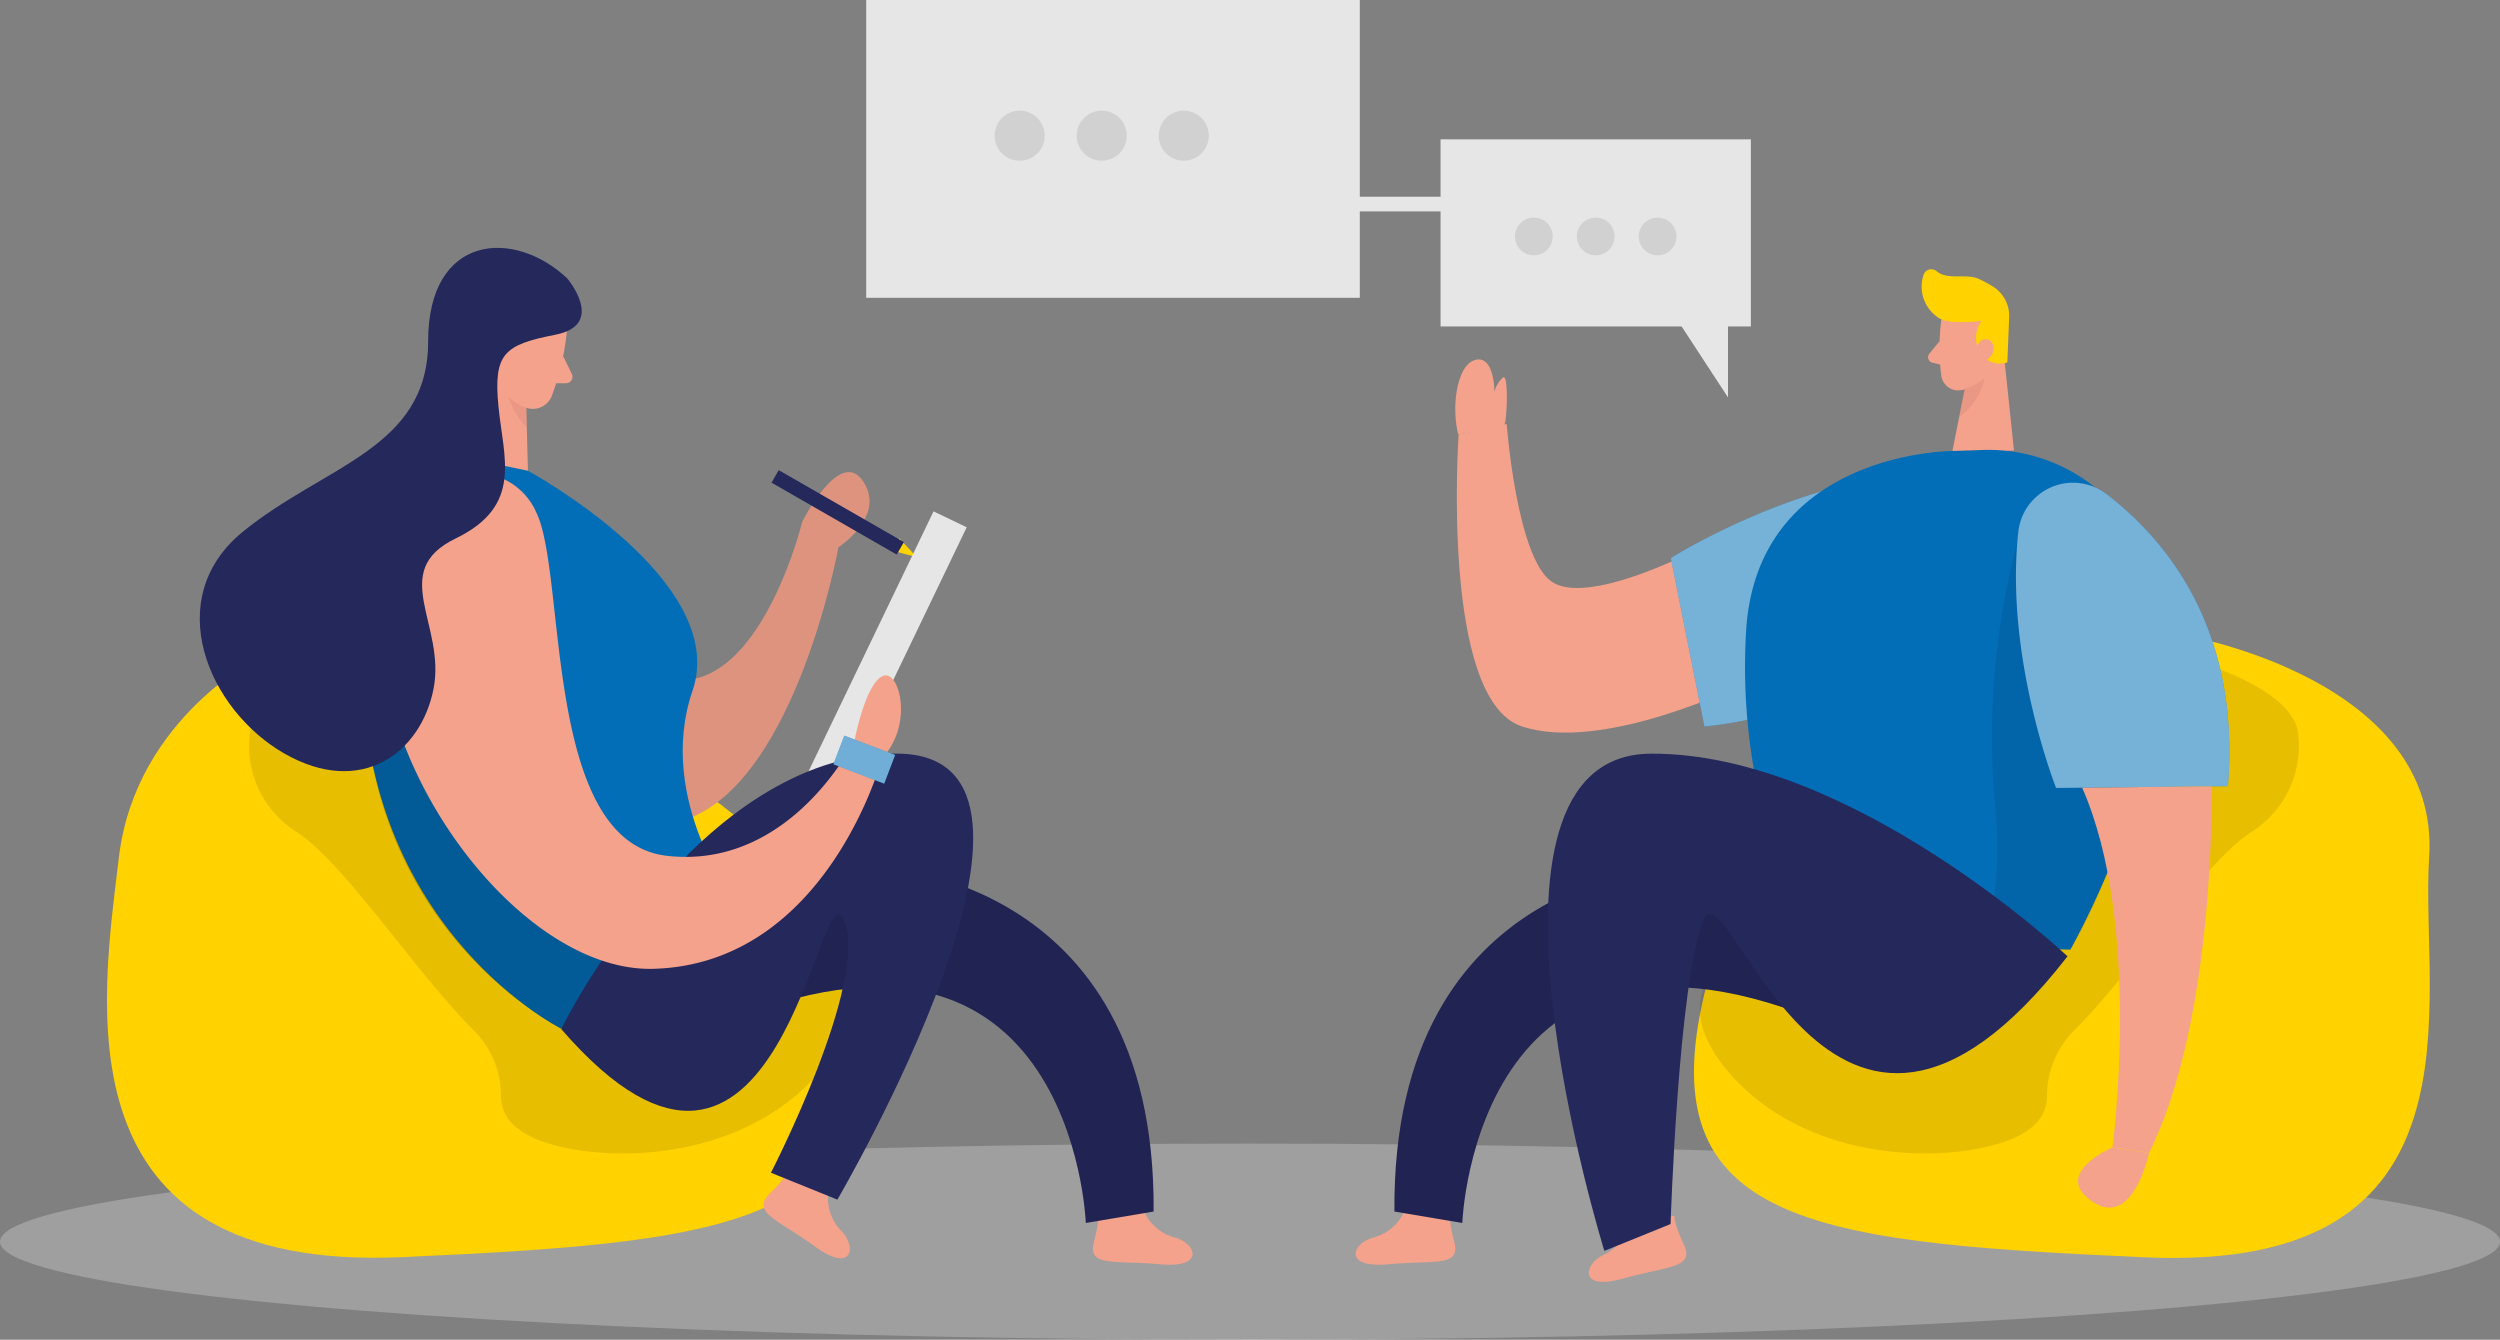 <svg xmlns="http://www.w3.org/2000/svg" width="148.051" height="79.338" viewBox="0 0 148.051 79.338">
  <rect x="0" y="0" width="148.051" height="79.338" fill="#808080" stroke="none"/>
  <g id="features_02" transform="translate(-38.23 -63.31)">
    <ellipse id="楕円形_43" data-name="楕円形 43" cx="74.026" cy="5.807" rx="74.026" ry="5.807" transform="translate(38.23 131.035)" fill="#e6e6e6" opacity="0.3"/>
    <path id="パス_274" data-name="パス 274" d="M61.351,148s-7.587,3.661-8.575,12.039S48.983,184.631,69.6,183.693s30.343-2.073,25.479-17.846S61.351,148,61.351,148Z" transform="translate(-7.508 -45.936)" fill="#ffd200"/>
    <path id="パス_275" data-name="パス 275" d="M70.568,156.449a6.008,6.008,0,0,0,2.746,6.164c2.8,1.83,7.1,8.392,10.442,11.71a5.445,5.445,0,0,1,1.629,3.954,2.389,2.389,0,0,0,1.03,1.9c2.32,1.894,12.053,2.846,17.5-2.988s-1.734-8.722-1.734-8.722L78.256,155.52Z" transform="translate(-17.489 -50.015)" opacity="0.09"/>
    <path id="パス_276" data-name="パス 276" d="M182.683,220a2.773,2.773,0,0,0,1.78,1.57c1.272.288,1.963,1.853-.819,1.6s-4.306.183-3.908-1.345.22-1.757.22-1.757Z" transform="translate(-76.719 -84.989)" fill="#f4a28c"/>
    <path id="パス_277" data-name="パス 277" d="M140.879,216.032a2.773,2.773,0,0,0,.737,2.256c.947.915.746,2.6-1.519.961s-3.8-2.036-2.682-3.144,1.085-1.4,1.085-1.4Z" transform="translate(-53.595 -82.114)" fill="#f4a28c"/>
    <path id="パス_278" data-name="パス 278" d="M138.8,175.39s17.009.174,16.844,20.459l-4.013.677s-.769-21.416-22.88-11.216l1.153-8.438Z" transform="translate(-49.098 -60.792)" fill="#24285b"/>
    <path id="パス_279" data-name="パス 279" d="M138.8,175.39s17.009.174,16.844,20.459l-4.013.677s-.769-21.416-22.88-11.216l1.153-8.438Z" transform="translate(-49.098 -60.792)" opacity="0.09"/>
    <path id="パス_280" data-name="パス 280" d="M153.66,133.687l1.473.394-1.048-1.13Z" transform="translate(-62.609 -37.773)" fill="#ffd200"/>
    <path id="パス_281" data-name="パス 281" d="M103,139.089s2.938,7.422,10.113,6.123,9.9-16.359,9.9-16.359,2.842-1.83,1.464-3.9-3.606,2.393-3.606,2.393-3.089,12.68-9.779,8.571Z" transform="translate(-35.131 -33.136)" fill="#f4a28c"/>
    <path id="パス_282" data-name="パス 282" d="M103,139.089s2.938,7.422,10.113,6.123,9.9-16.359,9.9-16.359,2.842-1.83,1.464-3.9-3.606,2.393-3.606,2.393-3.089,12.68-9.779,8.571Z" transform="translate(-35.131 -33.136)" opacity="0.09"/>
    <path id="パス_283" data-name="パス 283" d="M93.363,123.479l1.556.325s11.98,6.5,9.751,13.019,2.64,12.7,2.64,12.7l-10.42,7.322s-13.614-6.763-11.577-25.36C85.314,131.506,86.261,122.834,93.363,123.479Z" transform="translate(-25.426 -32.617)" fill="#026eb7"/>
    <rect id="長方形_355" data-name="長方形 355" width="2.178" height="18.615" transform="translate(93.515 93.593) rotate(25.68)" fill="#e6e6e6"/>
    <path id="パス_284" data-name="パス 284" d="M99.355,105.66,97.2,113.265l4.279.888-.151-5.889Z" transform="translate(-31.985 -22.971)" fill="#f4a28c"/>
    <path id="パス_285" data-name="パス 285" d="M104.867,112.977a2.878,2.878,0,0,1-1.3-1.007,4.528,4.528,0,0,0,1.3,3.052Z" transform="translate(-35.438 -26.393)" fill="#ce8172" opacity="0.31"/>
    <path id="パス_286" data-name="パス 286" d="M106.168,103.364a14.982,14.982,0,0,1-.915,3.9,1.208,1.208,0,0,1-1.606.6,2.677,2.677,0,0,1-1.711-2.352l-.339-2.2a2.155,2.155,0,0,1,1.341-2.11A2.337,2.337,0,0,1,106.168,103.364Z" transform="translate(-34.368 -20.451)" fill="#f4a28c"/>
    <path id="パス_287" data-name="パス 287" d="M103.907,108.458s.142-.915-.558-.97-.915,1.272,0,1.565Z" transform="translate(-34.991 -23.961)" fill="#f4a28c"/>
    <path id="パス_288" data-name="パス 288" d="M110.2,109.44l.5,1.034a.384.384,0,0,1-.343.554h-.943Z" transform="translate(-38.608 -25.021)" fill="#f4a28c"/>
    <rect id="長方形_356" data-name="長方形 356" width="8.55" height="0.854" transform="translate(84.346 91.152) rotate(29.887)" fill="#24285b"/>
    <path id="パス_289" data-name="パス 289" d="M99.475,164.76,97.086,168.8a23.1,23.1,0,0,1-11.152-15.558c-2.485-11.367,5.725-6.942,5.725-6.942Z" transform="translate(-25.621 -44.557)" opacity="0.18"/>
    <path id="パス_290" data-name="パス 290" d="M110.86,177.149s8.031-16.373,19.906-16.309-3.551,26.413-3.551,26.413l-3.935-1.592s5.83-11.307,4.338-14.945S123.888,192.185,110.86,177.149Z" transform="translate(-39.395 -52.9)" fill="#24285b"/>
    <path id="パス_291" data-name="パス 291" d="M91.305,124.993A3.889,3.889,0,0,1,96.7,126.86c1.817,3.7.384,19.521,7.752,20.345s11.106-6.864,11.106-6.864.609-3.24,1.624-3.766,1.9,2.86,0,4.837c0,0-3.249,12.209-13.554,12.483S81.137,133.349,91.305,124.993Z" transform="translate(-26.713 -33.211)" fill="#f4a28c"/>
    <path id="パス_292" data-name="パス 292" d="M85.846,97.193s2.347,2.746-.7,3.34-3.661,1.126-3.372,4.205,1.492,5.912-2.535,7.862-.549,5.13-1.309,8.923-4.288,6.406-8.822,3.816-7.322-9.175-2.476-13.133,10.982-4.91,10.982-11.28S82.7,94.227,85.846,97.193Z" transform="translate(-14.029 -17.4)" fill="#24285b"/>
    <rect id="長方形_357" data-name="長方形 357" width="3.221" height="1.817" transform="translate(88.23 106.873) rotate(20.87)" fill="#026eb7"/>
    <rect id="長方形_358" data-name="長方形 358" width="3.221" height="1.817" transform="translate(88.23 106.873) rotate(20.87)" fill="#fff" opacity="0.44"/>
    <path id="パス_293" data-name="パス 293" d="M286.507,145.54s15.192,2.567,14.488,13.165c-.558,8.429,3.793,24.591-16.821,23.667S253.83,180.3,258.69,164.526,286.507,145.54,286.507,145.54Z" transform="translate(-118.91 -44.602)" fill="#ffd200"/>
    <path id="パス_294" data-name="パス 294" d="M293.594,152.357a6.008,6.008,0,0,1-2.746,6.164c-2.8,1.83-7.1,8.392-10.442,11.71a5.464,5.464,0,0,0-1.629,3.954,2.389,2.389,0,0,1-1.03,1.9c-2.32,1.894-12.053,2.846-17.494-2.988s1.73-8.722,1.73-8.722l23.589-16.332C284.758,147.617,292.628,149.172,293.594,152.357Z" transform="translate(-119.32 -45.923)" opacity="0.09"/>
    <path id="パス_295" data-name="パス 295" d="M216.568,220a2.773,2.773,0,0,1-1.785,1.57c-1.272.288-1.963,1.853.819,1.6s4.311.183,3.908-1.345-.215-1.757-.215-1.757Z" transform="translate(-95.16 -84.989)" fill="#f4a28c"/>
    <path id="パス_296" data-name="パス 296" d="M246.239,221.07a2.778,2.778,0,0,1-1.469,1.872c-1.194.517-1.592,2.178,1.1,1.423s4.269-.609,3.6-2.036-.535-1.689-.535-1.689Z" transform="translate(-111.529 -85.336)" fill="#f4a28c"/>
    <path id="パス_297" data-name="パス 297" d="M235.533,175.39s-17.009.174-16.844,20.459l4.018.677s.769-21.416,22.88-11.216l-1.153-8.438Z" transform="translate(-97.88 -60.792)" fill="#24285b"/>
    <path id="パス_298" data-name="パス 298" d="M235.533,175.39s-17.009.174-16.844,20.459l4.018.677s.769-21.416,22.88-11.216l-1.153-8.438Z" transform="translate(-97.88 -60.792)" opacity="0.09"/>
    <path id="パス_299" data-name="パス 299" d="M240.528,125.826s-6.063,3.112-8.141,1.689-2.668-9.344-2.668-9.344l-2.846.631s-1.094,15.65,3.725,17.274,13.206-2.531,13.206-2.531Z" transform="translate(-102.263 -29.756)" fill="#f4a28c"/>
    <path id="パス_300" data-name="パス 300" d="M272.119,129.258c-2,3.972-6.379,9.294-15.668,10.278l-1.991-9.98s7.065-4.466,14.547-5.034a3.258,3.258,0,0,1,3.112,4.736Z" transform="translate(-117.284 -33.198)" fill="#026eb7"/>
    <path id="パス_301" data-name="パス 301" d="M272.119,129.258c-2,3.972-6.379,9.294-15.668,10.278l-1.991-9.98s7.065-4.466,14.547-5.034a3.258,3.258,0,0,1,3.112,4.736Z" transform="translate(-117.284 -33.198)" fill="#fff" opacity="0.46"/>
    <path id="パス_302" data-name="パス 302" d="M229.468,113.673c.142-.032.284-3.057-.082-2.778a1.675,1.675,0,0,0-.5.847s0-2.142-1.1-1.9-1.478,2.7-1.043,4.434l2.709-.5" transform="translate(-102.153 -25.227)" fill="#f4a28c"/>
    <path id="パス_303" data-name="パス 303" d="M289.345,102.878a12.531,12.531,0,0,0,0,3.368,1.011,1.011,0,0,0,1.2.8,2.242,2.242,0,0,0,1.83-1.592l.7-1.734a1.83,1.83,0,0,0-.7-1.986A1.943,1.943,0,0,0,289.345,102.878Z" transform="translate(-136.144 -20.638)" fill="#f4a28c"/>
    <path id="パス_304" data-name="パス 304" d="M293.834,107.19l.691,6.6-3.665.124.97-4.855Z" transform="translate(-137.027 -23.801)" fill="#f4a28c"/>
    <path id="パス_305" data-name="パス 305" d="M288.63,101.255a8.109,8.109,0,0,0,1.872-.046,1.7,1.7,0,0,0-.1,1.83,1.373,1.373,0,0,0,1.634.636l.105-2.6a2.059,2.059,0,0,0-.947-1.89,7.194,7.194,0,0,0-.847-.458c-.732-.339-1.853.1-2.5-.458a.49.49,0,0,0-.792.279,2.205,2.205,0,0,0,.966,2.521A1.871,1.871,0,0,0,288.63,101.255Z" transform="translate(-134.93 -18.9)" fill="#ffd200"/>
    <path id="パス_306" data-name="パス 306" d="M294,107.9s.055-.778.636-.686.508,1.217-.293,1.277Z" transform="translate(-138.73 -23.808)" fill="#f4a28c"/>
    <path id="パス_307" data-name="パス 307" d="M288.436,107.47l-.609.746a.329.329,0,0,0,.178.522l.764.188Z" transform="translate(-135.345 -23.952)" fill="#f4a28c"/>
    <path id="パス_308" data-name="パス 308" d="M292.068,112.821a2.407,2.407,0,0,0,1.222-.641,3.784,3.784,0,0,1-1.51,2.334Z" transform="translate(-137.526 -26.507)" fill="#ce8172" opacity="0.31"/>
    <path id="パス_309" data-name="パス 309" d="M287.9,128.083a10.1,10.1,0,0,0-9.875-6.544l-1.624.055s-11.417-.05-12.282,10.346a35.363,35.363,0,0,0,3.835,18.633l15.343.558S291.208,137.254,287.9,128.083Z" transform="translate(-122.462 -31.579)" fill="#026eb7"/>
    <path id="パス_310" data-name="パス 310" d="M296.12,133.35a45.755,45.755,0,0,0-1.373,15.192c.815,7.477-1.327,8.79-1.327,8.79l5.839.21a31.372,31.372,0,0,0,2.206-4.576C301.936,151.393,304.457,133.647,296.12,133.35Z" transform="translate(-138.416 -37.99)" opacity="0.08"/>
    <path id="パス_311" data-name="パス 311" d="M304.487,126.456c3.533,2.7,7.953,7.99,7.193,17.3l-10.177.105s-3.075-7.779-2.229-15.224a3.258,3.258,0,0,1,5.212-2.183Z" transform="translate(-141.511 -33.887)" fill="#026eb7"/>
    <path id="パス_312" data-name="パス 312" d="M304.487,126.456c3.533,2.7,7.953,7.99,7.193,17.3l-10.177.105s-3.075-7.779-2.229-15.224a3.258,3.258,0,0,1,5.212-2.183Z" transform="translate(-141.511 -33.887)" fill="#fff" opacity="0.46"/>
    <path id="パス_313" data-name="パス 313" d="M315.364,165.08s.261,13.778-3.711,21.7l-2.169-.325s1.794-13.188-1.794-21.3Z" transform="translate(-146.156 -55.2)" fill="#f4a28c"/>
    <path id="パス_314" data-name="パス 314" d="M311.365,212.125s-.938,4.53-3.368,2.878,1.2-3.2,1.2-3.2Z" transform="translate(-145.868 -80.541)" fill="#f4a28c"/>
    <path id="パス_315" data-name="パス 315" d="M269.318,172.843s-12.813-12.067-24.683-12-2.746,29.446-2.746,29.446l3.922-1.592s.458-14.341,1.94-17.979S255.146,191.087,269.318,172.843Z" transform="translate(-108.648 -52.9)" fill="#24285b"/>
    <path id="パス_316" data-name="パス 316" d="M202.72,71.56H184.343v3.4h-4.782V63.31H150.33V80.946h29.231V75.83h4.782v6.814H198.62l2.746,4.2v-4.2h1.354Z" transform="translate(-60.803)" fill="#e6e6e6"/>
    <circle id="楕円形_44" data-name="楕円形 44" cx="1.117" cy="1.117" r="1.117" transform="translate(127.947 76.196)" opacity="0.09"/>
    <circle id="楕円形_45" data-name="楕円形 45" cx="1.117" cy="1.117" r="1.117" transform="translate(131.612 76.196)" opacity="0.09"/>
    <circle id="楕円形_46" data-name="楕円形 46" cx="1.117" cy="1.117" r="1.117" transform="translate(135.277 76.196)" opacity="0.09"/>
    <circle id="楕円形_47" data-name="楕円形 47" cx="1.483" cy="1.483" r="1.483" transform="translate(97.132 69.863)" opacity="0.09"/>
    <circle id="楕円形_48" data-name="楕円形 48" cx="1.483" cy="1.483" r="1.483" transform="translate(101.992 69.863)" opacity="0.09"/>
    <circle id="楕円形_49" data-name="楕円形 49" cx="1.483" cy="1.483" r="1.483" transform="translate(106.851 69.863)" opacity="0.09"/>
  </g>
</svg>
